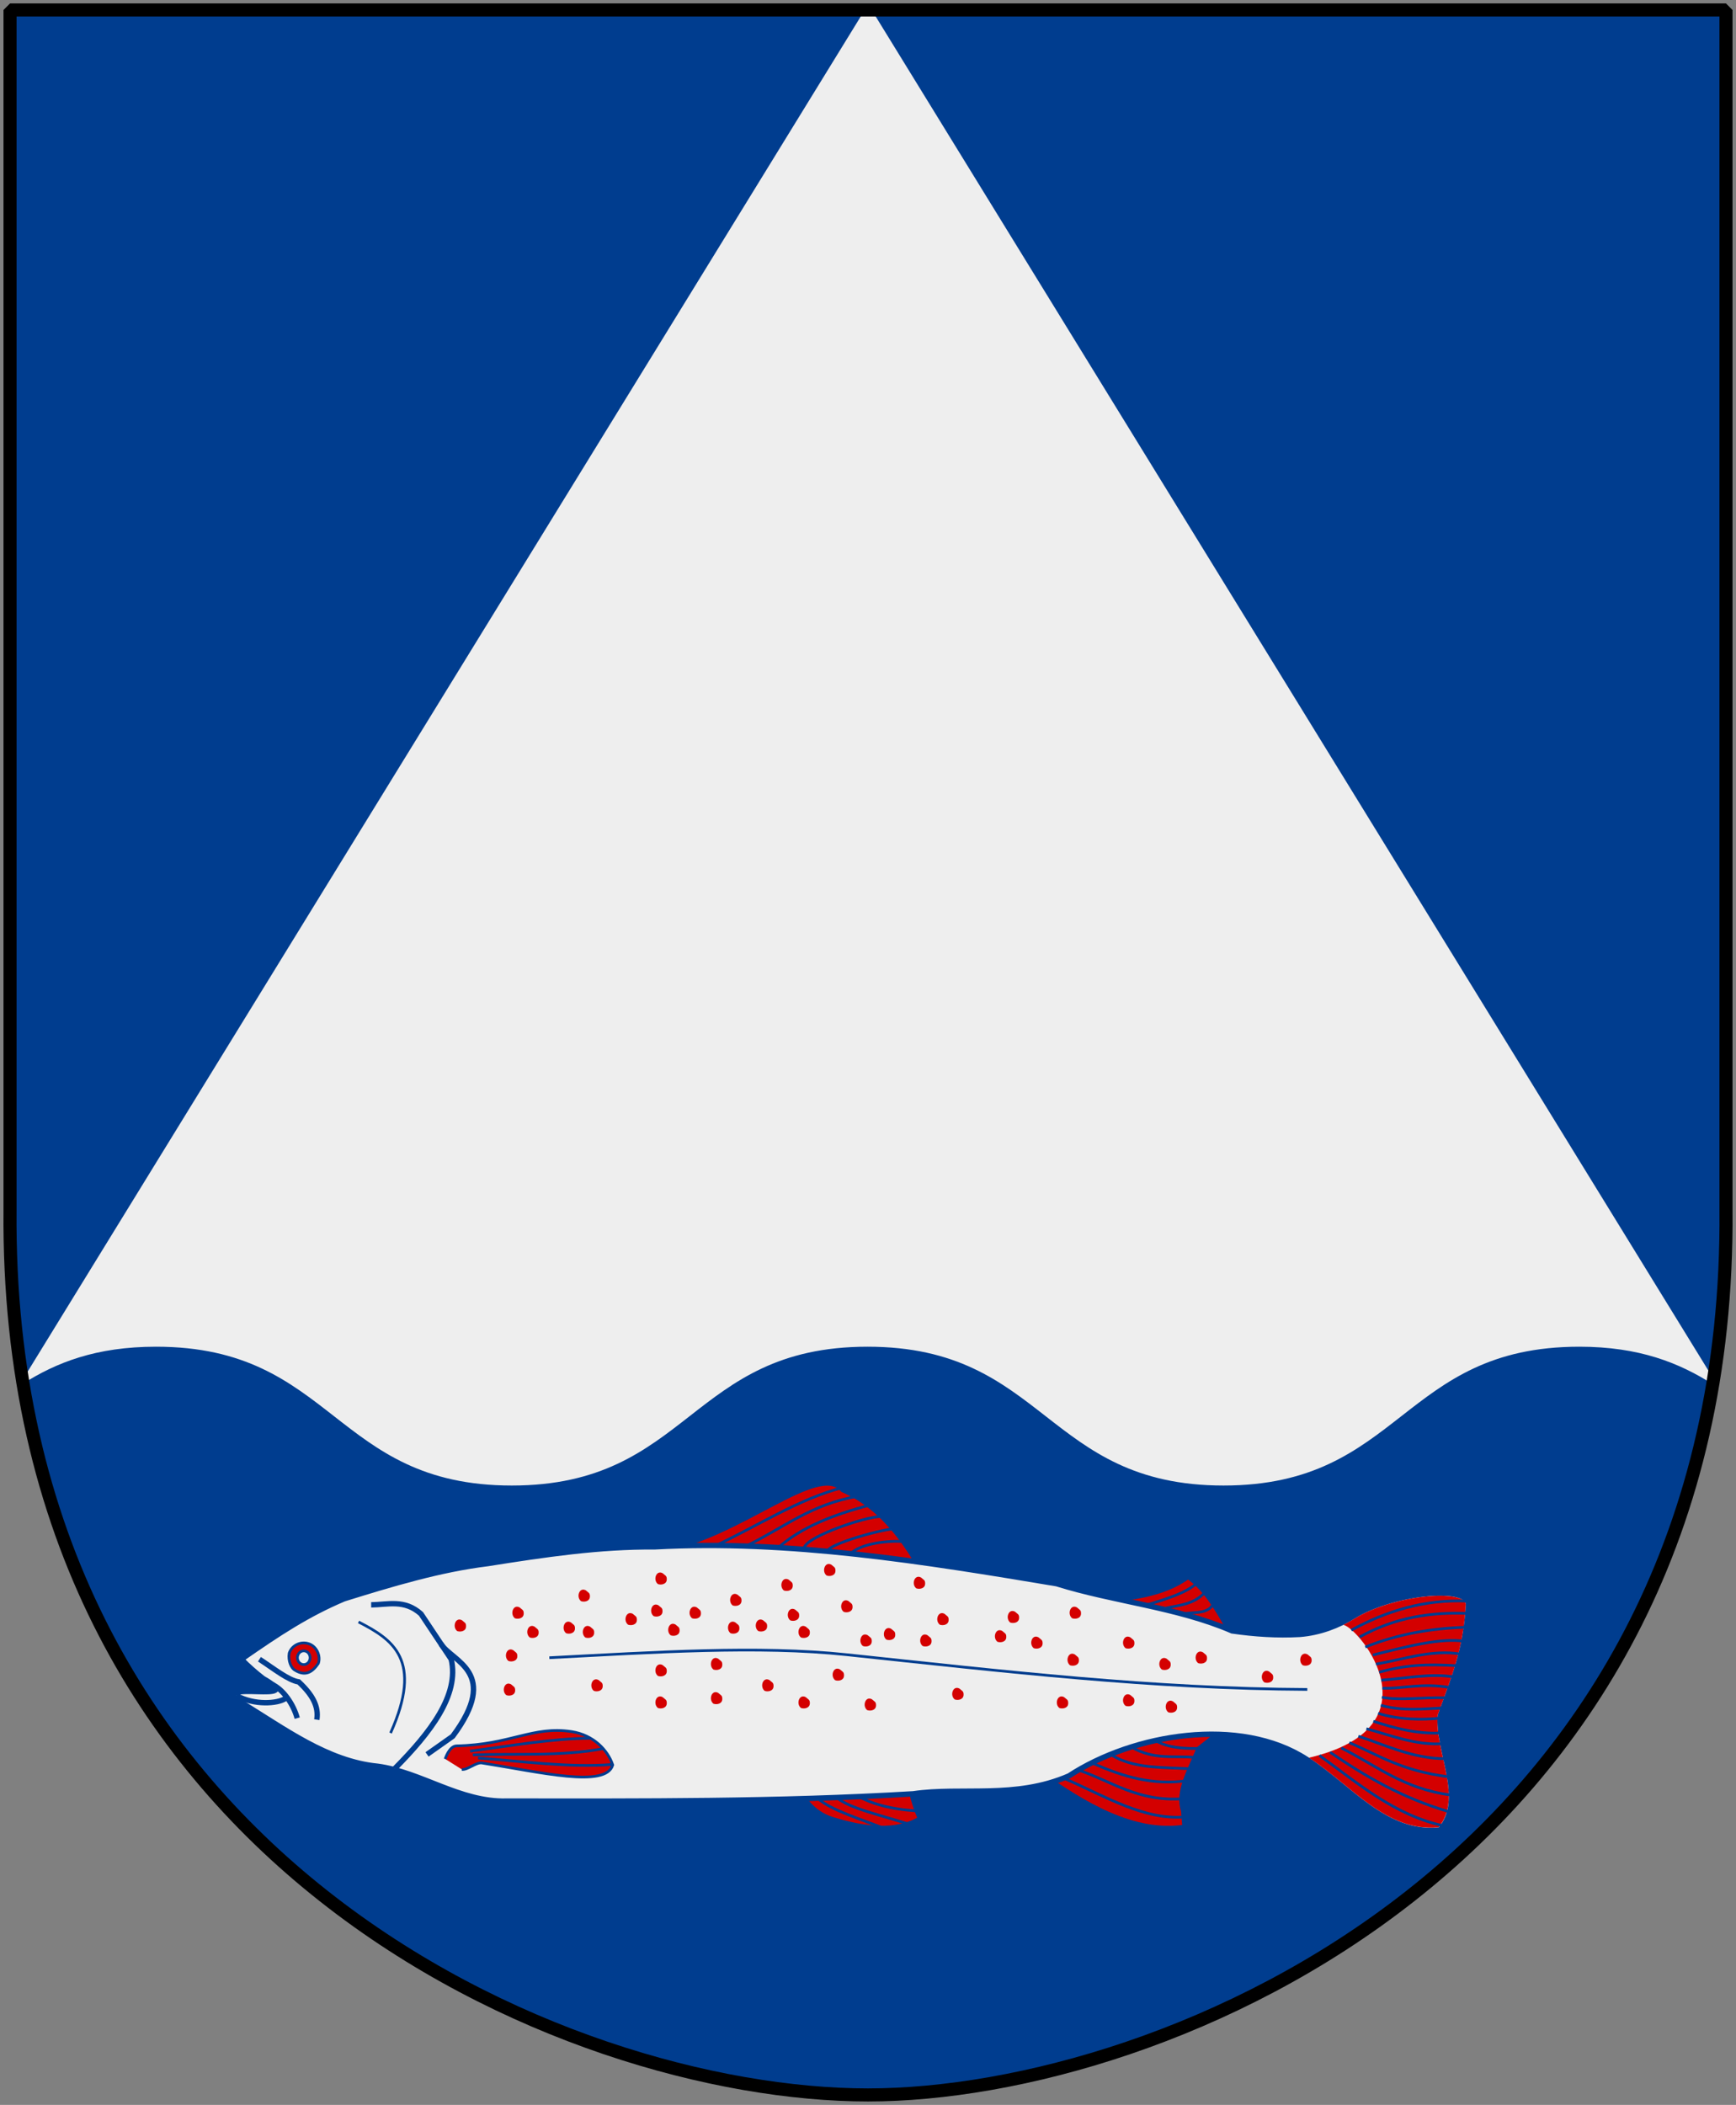 <?xml version="1.0" encoding="UTF-8" standalone="no"?>
<!-- Created with Inkscape (http://www.inkscape.org/) -->

<svg
   xmlns:dc="http://purl.org/dc/elements/1.1/"
   xmlns:cc="http://web.resource.org/cc/"
   xmlns:rdf="http://www.w3.org/1999/02/22-rdf-syntax-ns#"
   xmlns:svg="http://www.w3.org/2000/svg"
   xmlns="http://www.w3.org/2000/svg"
   version="1.0"
   width="251"
   height="304.2"
   id="svg4166">
  <rect width="100%" height="100%" fill="#808080" stroke="none"/>
  <defs
     id="defs4168" />
  <path
     d="m 249.551,1.44 -124.05,0 -124.051,0 0,173.497 C 0.682,268.657 81.739,302.756 125.5,302.756 c 42.994,0 124.818,-34.099 124.051,-127.82 l 0,-173.497 z"
     id="Shield"
     style="fill:#003d8f" />
  <path
     d="M 125.031,1.438 3.25,199.438 c 1.268,7.875 3.181,15.23 5.625,22.094 0.346,0.914 0.691,1.865 1.031,2.75 l 119.25,68.062 100.5,-46.031 c 0.041,-0.062 0.084,-0.125 0.125,-0.188 0.041,-0.062 0.084,-0.125 0.125,-0.188 0.567,-0.86 1.109,-1.743 1.656,-2.625 0.587,-0.946 1.186,-1.903 1.75,-2.875 6.833,-11.778 11.903,-25.444 14.438,-41.156 L 126.031,1.438 l -0.5,0 -0.031,0 -0.469,0 z"
     id="Spets"
     style="fill:#eeeeee" />
  <path
     d="m 22.563,194.625 c -8.694,0 -14.447,2.306 -19.25,5.344 12.361,74.842 82.568,102.781 122.188,102.781 38.914,-10e-6 109.621,-27.927 122.125,-102.719 -4.812,-3.048 -10.565,-5.406 -19.281,-5.406 -25.723,0 -25.714,20.062 -51.438,20.062 -25.723,1e-5 -25.746,-20.062 -51.469,-20.062 -25.723,0 -25.714,20.062 -51.438,20.062 -25.723,1e-5 -25.714,-20.062 -51.438,-20.062 z"
     id="wave-divider"
     style="fill:#003d8f" />
  <g
     transform="matrix(0.389,0,0,0.389,-235.588,88.188)"
     id="Trout"
     style="fill:#eeeeee;stroke:#003d8f;stroke-width:1px">
    <g
       id="Top-fin"
       style="fill:#d40000">
      <path
         d="m 850.212,348.757 c 30.207,-4.823 59.188,-33.652 69.027,-22.448 13.938,6.031 23.441,18.713 31.427,33.672 L 850.212,348.757 z"
         id="path11441"
         style="stroke-width:3" />
      <path
         d="m 870.833,347.873 c 16.121,-7.459 31.82,-17.871 48.413,-22.024 m -35.516,21.429 c 13.423,-6.636 23.852,-15.305 40.675,-18.056 m -29.563,19.048 c 8.45,-7.411 20.062,-12.161 34.325,-15.873 m -24.603,16.468 c -1.31,-4.484 27.646,-13.822 29.563,-11.905 m -20.833,12.302 c 2.308,-3.256 25.398,-9.133 25.198,-7.738 m -16.468,8.73 c 5.361,-4.747 19.653,-4.722 19.841,-3.968"
         id="path13421"
         style="fill:none" />
    </g>
    <g
       id="Belly-fin"
       style="fill:#d40000">
      <path
         d="m 900.158,435.181 c 2.907,6.168 6.94,12.216 14.591,14.591 11.988,3.721 24.351,5.336 33.672,-0.561 -3.194,-7.367 -4.657,-13.58 -3.367,-17.958 l -44.896,3.928 z"
         id="path11447"
         style="stroke-width:3" />
      <path
         d="m 909.722,441.524 c 4.631,4.233 16.282,7.763 25.794,11.508 m -18.849,-11.905 c 4.462,4.042 17.439,6.758 28.175,10.317 m -20.437,-10.913 c 4.998,2.789 11.749,4.877 22.024,5.556"
         id="path13459"
         style="fill:none" />
    </g>
    <g
       id="Anal-fin"
       style="fill:#d40000">
      <path
         d="m 992.194,432.936 41.529,-21.325 25.815,5.612 -7.857,6.173 c -3.283,7.836 -7.999,16.03 -5.612,22.448 l 0.561,6.734 c -19.856,3.275 -38.885,-8.803 -54.436,-19.642 z"
         id="path11445"
         style="stroke-width:3" />
      <path
         d="m 1001.587,434.183 c 14.839,6.43 29.508,15.576 44.841,14.087 m -40.278,-17.46 c 12.258,3.963 22.377,12.085 39.484,10.714 m -33.73,-13.095 c 11.088,4.855 22.125,8.335 35.318,6.349 m -28.572,-9.524 c 8.295,5.084 18.081,4.559 29.365,5.159 m -22.024,-8.135 c 8.669,5.083 16.278,3.111 24.008,3.968 m -15.278,-6.548 c 2.993,1.913 7.372,3.363 16.667,3.175"
         id="path13440"
         style="fill:none" />
    </g>
    <g
       id="Back-fin"
       style="fill:#d40000">
      <path
         d="m 1012.397,367.837 c 12.471,-1.434 25.215,-2.322 34.794,-9.54 8.724,5.713 13.723,17.016 19.642,26.937 l -54.436,-17.397 z"
         id="path11443"
         style="stroke-width:3" />
      <path
         d="m 1031.349,369.698 c 6.507,-1.963 15.466,-4.545 19.444,-8.532 m -12.5,9.722 c 5.435,-1.341 11.226,-1.258 15.675,-6.548 m -8.532,8.532 c 3.902,-0.86 9.571,0.424 11.508,-4.365"
         id="path13411"
         style="fill:none" />
    </g>
    <path
       d="m 695.322,389.724 c 14.054,-9.795 24.692,-16.754 38.161,-22.448 17.949,-5.58 35.666,-10.91 53.374,-13.085 21.503,-3.404 41.555,-6.385 62.04,-6.213 50.103,-2.686 100.198,5.437 149.471,13.687 21.292,6.658 44.667,8.664 65.222,17.53 8.114,1.179 16.852,1.786 25.154,1.295 7.424,-0.588 14.333,-3.236 20.023,-6.792 13.641,-8.525 41.901,-11.881 42.661,-4.531 -0.87,17.011 -5.368,27.376 -10.467,41.473 -1.079,13.337 9.899,31.046 -0.049,42.499 -20.306,2.239 -33.391,-15.719 -49.723,-26.293 -24.701,-15.993 -64.249,-9.527 -88.27,6.228 -19.947,8.661 -39.854,4.015 -57.901,6.655 -50.336,2.986 -100.726,2.726 -151.163,2.702 -17.367,0.407 -31.659,-10.8 -47.901,-12.95 -18.782,-1.845 -34.798,-14.082 -50.522,-23.572 -12.596,-9.192 25.69,1.065 7.983,-9.028 -2.86,-2.194 -5.553,-4.601 -8.092,-7.158 z"
       id="Main-body"
       style="stroke-width:2" />
    <path
       d="m 752.35,430.35 c 13.167,-13.282 24.116,-27.345 20.978,-40.626 l -11.224,-16.836 c -6.173,-5.527 -12.346,-3.418 -18.519,-3.367"
       id="path11451"
       style="stroke-width:2" />
    <path
       d="m 723.381,412.172 c 0.748,-4.864 -1.497,-9.166 -6.734,-14.03 -3.841,-0.573 -9.311,-4.966 -14.591,-8.418"
       id="path11453"
       style="stroke-width:2" />
    <path
       d="m 693.497,403.245 c 6.777,3.664 15.186,2.975 18.096,1.139"
       id="path11455"
       style="stroke-width:2" />
    <path
       d="m 706.546,398.984 c 4.504,1.95 8.236,7.758 9.54,12.627"
       id="path11457"
       style="fill:none;stroke-width:2" />
    <path
       d="m 769.53,384.071 c 4.289,6.642 22.116,10.458 4.359,34.274 l -9.54,6.734"
       id="path11459"
       style="fill:none;stroke-width:2" />
    <path
       d="m 809.806,389.163 c 39.029,-2.007 77.532,-4.629 110.556,-1.122 59.214,6.288 113.813,12.65 171.165,12.908 l -0.561,0"
       id="path11461"
       style="fill:none" />
    <path
       d="m 717.801,391.594 c -1.238,-0.436 -1.919,-1.878 -1.517,-3.22 0.402,-1.341 1.733,-2.077 2.972,-1.641 1.238,0.436 1.917,1.878 1.515,3.219 -0.402,1.34 -1.732,2.075 -2.97,1.642 z m -4.692,-4.13 c 0.971,-2.888 4.187,-4.471 7.179,-3.533 2.991,0.938 4.631,4.464 3.659,7.352 -2.135,3.119 -4.693,4.967 -8.686,2.513 -1.396,-0.74 -2.613,-3.465 -2.152,-6.332 z"
       id="Eye"
       style="fill:#d40000;fill-rule:evenodd" />
    <g
       id="Gill-fin"
       style="fill:#d40000">
      <path
         d="m 777.284,430.652 c 2.04,0.321 5.316,-2.721 7.425,-2.39 21.984,3.448 46.129,9.433 48.667,0.747 -1.857,-5.52 -7.126,-11.144 -15.303,-12.396 -14.456,-2.213 -22.698,4.915 -42.761,5.299 -2.738,0.052 -4.229,4.852 -4.229,4.852"
         id="path11449"
         style="stroke-width:1" />
      <path
         d="m 780.357,423.865 c 14.78,-1.914 30.896,-4.783 44.707,-4.761 m -43.715,6.149 c 15.939,-0.586 32.355,0.661 48.294,-2.27 m -46.31,3.461 c 16.357,1.163 33.931,3.649 49.802,2.381"
         id="path13469"
         style="fill:none" />
    </g>
    <path
       d="m 1141.188,366.125 c 1.886,0.013 3.568,0.161 4.969,0.438 1.401,0.276 2.516,0.677 3.219,1.156 0.693,0.473 0.995,0.943 1.062,1.531 9e-4,0.008 -8e-4,0.023 0,0.031 -0.883,16.755 -5.314,26.952 -10.406,41.031 l -0.062,0.125 0,0.125 c -0.564,6.976 1.963,14.783 3.312,22.219 1.325,7.302 1.492,14.024 -2.937,19.375 -9.621,0.91 -17.587,-2.81 -25.219,-8.188 -7.62,-5.369 -14.87,-12.33 -22.969,-17.656 48.549,-11.42 18.903,-48.126 12.757,-49.36 1.521,-0.742 2.98,-1.555 4.368,-2.422 6.608,-4.129 17.018,-7.092 25.75,-8.062 2.183,-0.243 4.27,-0.356 6.156,-0.344 l -4e-4,5e-5 z"
       id="use3625"
       style="fill:#d40000;stroke:none" />
    <path
       d="m 1107.901,378.92 c 12.936,-7.098 27.257,-11.534 43.091,-10.785 m -54.96,57.341 c 14.017,10.057 27.833,22.299 46.428,26.19 M 1100,424.286 c 12.856,8.766 26.669,17.04 44.643,22.222 m -40.476,-23.81 c 12.585,6.229 23.107,15.218 40.675,17.46 m -37.698,-19.444 c 11.274,4.781 19.191,10.395 36.905,12.698 m -33.532,-15.079 c 9.424,3.003 20.211,8.339 32.143,8.333 m -29.167,-11.111 c 9.072,2.414 18.275,6.219 28.373,5.556 m -30.872,-39.66 c 13.36,-7.401 26.639,-9.257 39.998,-8.752 m -37.897,12.5 c 12.385,-4.983 25.233,-6.994 37.103,-7.341 m -34.325,10.317 c 13.997,-3.575 25.55,-6.342 33.73,-5.159 m -32.54,8.532 c 10.197,-1.771 20.653,-5.496 31.349,-3.77 m -30.159,6.746 c 9.717,-2.628 17.36,-3.119 28.968,-2.381 m -31.151,20.635 c 6.912,2.215 15.469,4.769 25,4.365 m -23.214,-7.341 c 7.543,2.402 16.2,2.558 23.214,1.786 m -22.222,-4.762 c 8.467,2.34 16.323,1.28 23.214,0.992 m -22.817,-3.968 c 6.859,1.266 14.646,-0.015 23.611,0.198 m -23.413,-3.571 c 6.26,0.393 15.227,-2.125 25.198,-0.198 M 1119.048,397.5 c 9.128,-0.664 18.386,-2.643 26.984,-1.19"
       id="path13479"
       style="fill:none" />
    <path
       d="m 738.889,375.873 c 12.672,6.503 24.134,14.016 11.905,41.27"
       id="path14503"
       style="fill:none;stroke-width:1px" />
    <path
       d="m 816.053,380.068 c 1.263,0.421 3.272,0.044 3.274,-1.772 0.038,-1.362 -0.576,-1.389 -1.529,-2.27 -2.449,-1.311 -3.681,2.575 -1.745,4.042 z m 23.016,-3.175 c 1.263,0.421 3.272,0.044 3.274,-1.772 0.038,-1.362 -0.576,-1.389 -1.529,-2.27 -2.449,-1.311 -3.681,2.575 -1.745,4.042 z m 9.524,-3.175 c 1.263,0.421 3.272,0.044 3.274,-1.772 0.038,-1.362 -0.576,-1.389 -1.529,-2.27 -2.449,-1.311 -3.681,2.575 -1.745,4.042 z m 28.571,6.349 c 1.263,0.421 3.272,0.044 3.274,-1.772 0.038,-1.362 -0.576,-1.389 -1.529,-2.27 -2.449,-1.311 -3.681,2.575 -1.745,4.042 z m 22.222,-4.762 c 1.263,0.421 3.272,0.044 3.274,-1.772 0.038,-1.362 -0.576,-1.389 -1.529,-2.27 -2.449,-1.311 -3.681,2.575 -1.745,4.042 z m 26.984,9.524 c 1.263,0.421 3.272,0.044 3.274,-1.772 0.038,-1.362 -0.576,-1.389 -1.529,-2.27 -2.449,-1.311 -3.681,2.575 -1.745,4.042 z m 8.73,-2.381 c 1.263,0.421 3.272,0.044 3.274,-1.772 0.038,-1.362 -0.576,-1.389 -1.529,-2.27 -2.449,-1.311 -3.681,2.575 -1.745,4.042 z m 41.27,0.794 c 1.263,0.421 3.272,0.044 3.274,-1.772 0.038,-1.362 -0.576,-1.389 -1.529,-2.27 -2.449,-1.311 -3.681,2.575 -1.745,4.042 z m 13.492,2.381 c 1.263,0.421 3.272,0.044 3.274,-1.772 0.038,-1.362 -0.576,-1.389 -1.529,-2.27 -2.449,-1.311 -3.681,2.575 -1.745,4.042 z m 34.127,0 c 1.263,0.421 3.272,0.044 3.274,-1.772 0.038,-1.362 -0.576,-1.389 -1.529,-2.27 -2.449,-1.311 -3.681,2.575 -1.745,4.042 z m 26.984,5.556 c 1.263,0.421 3.272,0.044 3.274,-1.772 0.038,-1.362 -0.576,-1.389 -1.529,-2.27 -2.449,-1.311 -3.681,2.575 -1.745,4.042 z m 24.603,7.143 c 1.263,0.421 3.272,0.044 3.274,-1.772 0.037,-1.362 -0.576,-1.389 -1.529,-2.27 -2.449,-1.311 -3.681,2.575 -1.745,4.042 z m -72.222,-6.349 c 1.263,0.421 3.272,0.044 3.274,-1.772 0.038,-1.362 -0.576,-1.389 -1.529,-2.27 -2.449,-1.311 -3.681,2.575 -1.745,4.042 z m -22.222,-15.873 c 1.263,0.421 3.272,0.044 3.274,-1.772 0.038,-1.362 -0.576,-1.389 -1.529,-2.27 -2.449,-1.311 -3.681,2.575 -1.745,4.042 z m -26.19,0.794 c 1.263,0.421 3.272,0.044 3.274,-1.772 0.038,-1.362 -0.576,-1.389 -1.529,-2.27 -2.449,-1.311 -3.681,2.575 -1.745,4.042 z m -6.349,7.936 c 1.263,0.421 3.272,0.044 3.274,-1.772 0.038,-1.362 -0.576,-1.389 -1.529,-2.27 -2.449,-1.311 -3.681,2.575 -1.745,4.042 z M 919.227,372.132 c 1.263,0.421 3.272,0.044 3.274,-1.772 0.038,-1.362 -0.576,-1.389 -1.529,-2.27 -2.449,-1.311 -3.681,2.575 -1.745,4.042 z m -15.873,9.524 c 1.263,0.421 3.272,0.044 3.274,-1.772 0.038,-1.362 -0.576,-1.389 -1.529,-2.27 -2.449,-1.311 -3.681,2.575 -1.745,4.042 z m -25.397,-11.905 c 1.263,0.421 3.272,0.044 3.274,-1.772 0.038,-1.362 -0.576,-1.389 -1.529,-2.27 -2.449,-1.311 -3.681,2.575 -1.745,4.042 z m -15.079,4.762 c 1.263,0.421 3.272,0.044 3.274,-1.772 0.038,-1.362 -0.576,-1.389 -1.529,-2.27 -2.449,-1.311 -3.681,2.575 -1.745,4.042 z m -7.937,6.349 c 1.263,0.421 3.272,0.044 3.274,-1.772 0.038,-1.362 -0.576,-1.389 -1.529,-2.27 -2.449,-1.311 -3.681,2.575 -1.745,4.042 z m -31.746,0.794 c 1.263,0.421 3.272,0.044 3.274,-1.772 0.038,-1.362 -0.576,-1.389 -1.529,-2.27 -2.449,-1.311 -3.681,2.575 -1.745,4.042 z m -1.587,-13.492 c 1.263,0.421 3.272,0.044 3.274,-1.772 0.038,-1.362 -0.576,-1.389 -1.529,-2.27 -2.449,-1.311 -3.681,2.575 -1.745,4.042 z m -24.603,6.349 c 1.263,0.421 3.272,0.044 3.274,-1.772 0.038,-1.362 -0.576,-1.389 -1.529,-2.27 -2.449,-1.311 -3.681,2.575 -1.745,4.042 z m -2.381,15.873 c 1.263,0.421 3.272,0.044 3.274,-1.772 0.038,-1.362 -0.576,-1.389 -1.529,-2.27 -2.449,-1.311 -3.681,2.575 -1.745,4.042 z m -19.048,-11.111 c 1.263,0.421 3.272,0.044 3.274,-1.772 0.038,-1.362 -0.576,-1.389 -1.529,-2.27 -2.449,-1.311 -3.681,2.575 -1.745,4.042 z m 50.794,22.222 c 1.263,0.421 3.272,0.044 3.274,-1.772 0.038,-1.362 -0.576,-1.389 -1.529,-2.27 -2.449,-1.311 -3.681,2.575 -1.745,4.042 z m 44.444,4.762 c 1.263,0.421 3.272,0.044 3.274,-1.772 0.038,-1.362 -0.576,-1.389 -1.529,-2.27 -2.449,-1.311 -3.681,2.575 -1.745,4.042 z m 32.54,1.587 c 1.263,0.421 3.272,0.044 3.274,-1.772 0.038,-1.362 -0.576,-1.389 -1.529,-2.27 -2.449,-1.311 -3.681,2.575 -1.745,4.042 z m 12.698,-10.317 c 1.263,0.421 3.272,0.044 3.274,-1.772 0.038,-1.362 -0.576,-1.389 -1.529,-2.27 -2.449,-1.311 -3.681,2.575 -1.745,4.042 z m 44.444,7.143 c 1.263,0.421 3.272,0.044 3.274,-1.772 0.038,-1.362 -0.576,-1.389 -1.529,-2.27 -2.449,-1.311 -3.681,2.575 -1.745,4.042 z m 38.889,3.175 c 1.263,0.421 3.272,0.044 3.274,-1.772 0.038,-1.362 -0.576,-1.389 -1.529,-2.27 -2.449,-1.311 -3.681,2.575 -1.745,4.042 z m 24.603,-0.794 c 1.263,0.421 3.272,0.044 3.274,-1.772 0.038,-1.362 -0.576,-1.389 -1.529,-2.27 -2.449,-1.311 -3.681,2.575 -1.745,4.042 z m -96.032,1.587 c 1.263,0.421 3.272,0.044 3.274,-1.772 0.038,-1.362 -0.576,-1.389 -1.529,-2.27 -2.449,-1.311 -3.681,2.575 -1.745,4.042 z m -38.095,-7.143 c 1.263,0.421 3.272,0.044 3.274,-1.772 0.038,-1.362 -0.576,-1.389 -1.529,-2.27 -2.449,-1.311 -3.681,2.575 -1.745,4.042 z m -39.683,6.349 c 1.263,0.421 3.272,0.044 3.274,-1.772 0.038,-1.362 -0.576,-1.389 -1.529,-2.27 -2.449,-1.311 -3.681,2.575 -1.745,4.042 z m 0,-11.905 c 1.263,0.421 3.272,0.044 3.274,-1.772 0.038,-1.362 -0.576,-1.389 -1.529,-2.27 -2.449,-1.311 -3.681,2.575 -1.745,4.042 z m 0,-34.127 c 1.263,0.421 3.272,0.044 3.274,-1.772 0.038,-1.362 -0.576,-1.389 -1.529,-2.27 -2.449,-1.311 -3.681,2.575 -1.745,4.042 z m 62.698,-3.175 c 1.263,0.421 3.272,0.044 3.274,-1.772 0.038,-1.362 -0.576,-1.389 -1.529,-2.27 -2.449,-1.311 -3.681,2.575 -1.745,4.042 z m 33.333,4.762 c 1.263,0.421 3.272,0.044 3.274,-1.772 0.037,-1.362 -0.576,-1.389 -1.529,-2.27 -2.449,-1.311 -3.681,2.575 -1.745,4.042 z m 57.936,11.111 c 1.263,0.421 3.272,0.044 3.274,-1.772 0.038,-1.362 -0.576,-1.389 -1.529,-2.27 -2.449,-1.311 -3.681,2.575 -1.745,4.042 z m 33.333,19.048 c 1.263,0.421 3.272,0.044 3.274,-1.772 0.038,-1.362 -0.576,-1.389 -1.529,-2.27 -2.449,-1.311 -3.68,2.575 -1.745,4.042 z m 2.381,15.873 c 1.263,0.421 3.272,0.044 3.274,-1.772 0.038,-1.362 -0.576,-1.389 -1.529,-2.27 -2.449,-1.311 -3.681,2.575 -1.745,4.042 z m 50,-17.46 c 1.263,0.421 3.272,0.044 3.274,-1.772 0.038,-1.362 -0.576,-1.389 -1.529,-2.27 -2.449,-1.311 -3.681,2.575 -1.745,4.042 z m -296.032,11.111 c 1.263,0.421 3.272,0.044 3.274,-1.772 0.038,-1.362 -0.576,-1.389 -1.529,-2.27 -2.449,-1.311 -3.681,2.575 -1.745,4.042 z m 8.73,-21.429 c 1.263,0.421 3.272,0.044 3.274,-1.772 0.038,-1.362 -0.576,-1.389 -1.529,-2.27 -2.449,-1.311 -3.681,2.575 -1.745,4.042 z m 84.921,-2.381 c 1.263,0.421 3.272,0.044 3.274,-1.772 0.038,-1.362 -0.576,-1.389 -1.529,-2.27 -2.449,-1.311 -3.681,2.575 -1.745,4.042 z m -16.667,14.286 c 1.263,0.421 3.272,0.044 3.274,-1.772 0.038,-1.362 -0.576,-1.389 -1.529,-2.27 -2.449,-1.311 -3.681,2.575 -1.745,4.042 z m 26.19,-29.365 c 1.263,0.421 3.272,0.044 3.274,-1.772 0.038,-1.362 -0.576,-1.389 -1.529,-2.27 -2.449,-1.311 -3.681,2.575 -1.745,4.042 z"
       id="Dots"
       style="fill:#d40000;stroke:none" />
  </g>
  <path
     d="m 249.551,1.44 -124.05,0 -124.051,0 0,173.497 c -0.767,93.721 80.289,127.82 124.051,127.82 42.994,0 124.818,-34.099 124.051,-127.82 l 0,-173.497 z"
     id="Frame"
     style="color:#000000;fill:none;stroke:#000000;stroke-width:1.888;stroke-linecap:round;stroke-linejoin:bevel;stroke-miterlimit:4;stroke-opacity:1;stroke-dashoffset:0;marker:none;visibility:visible;display:block" />
</svg>
